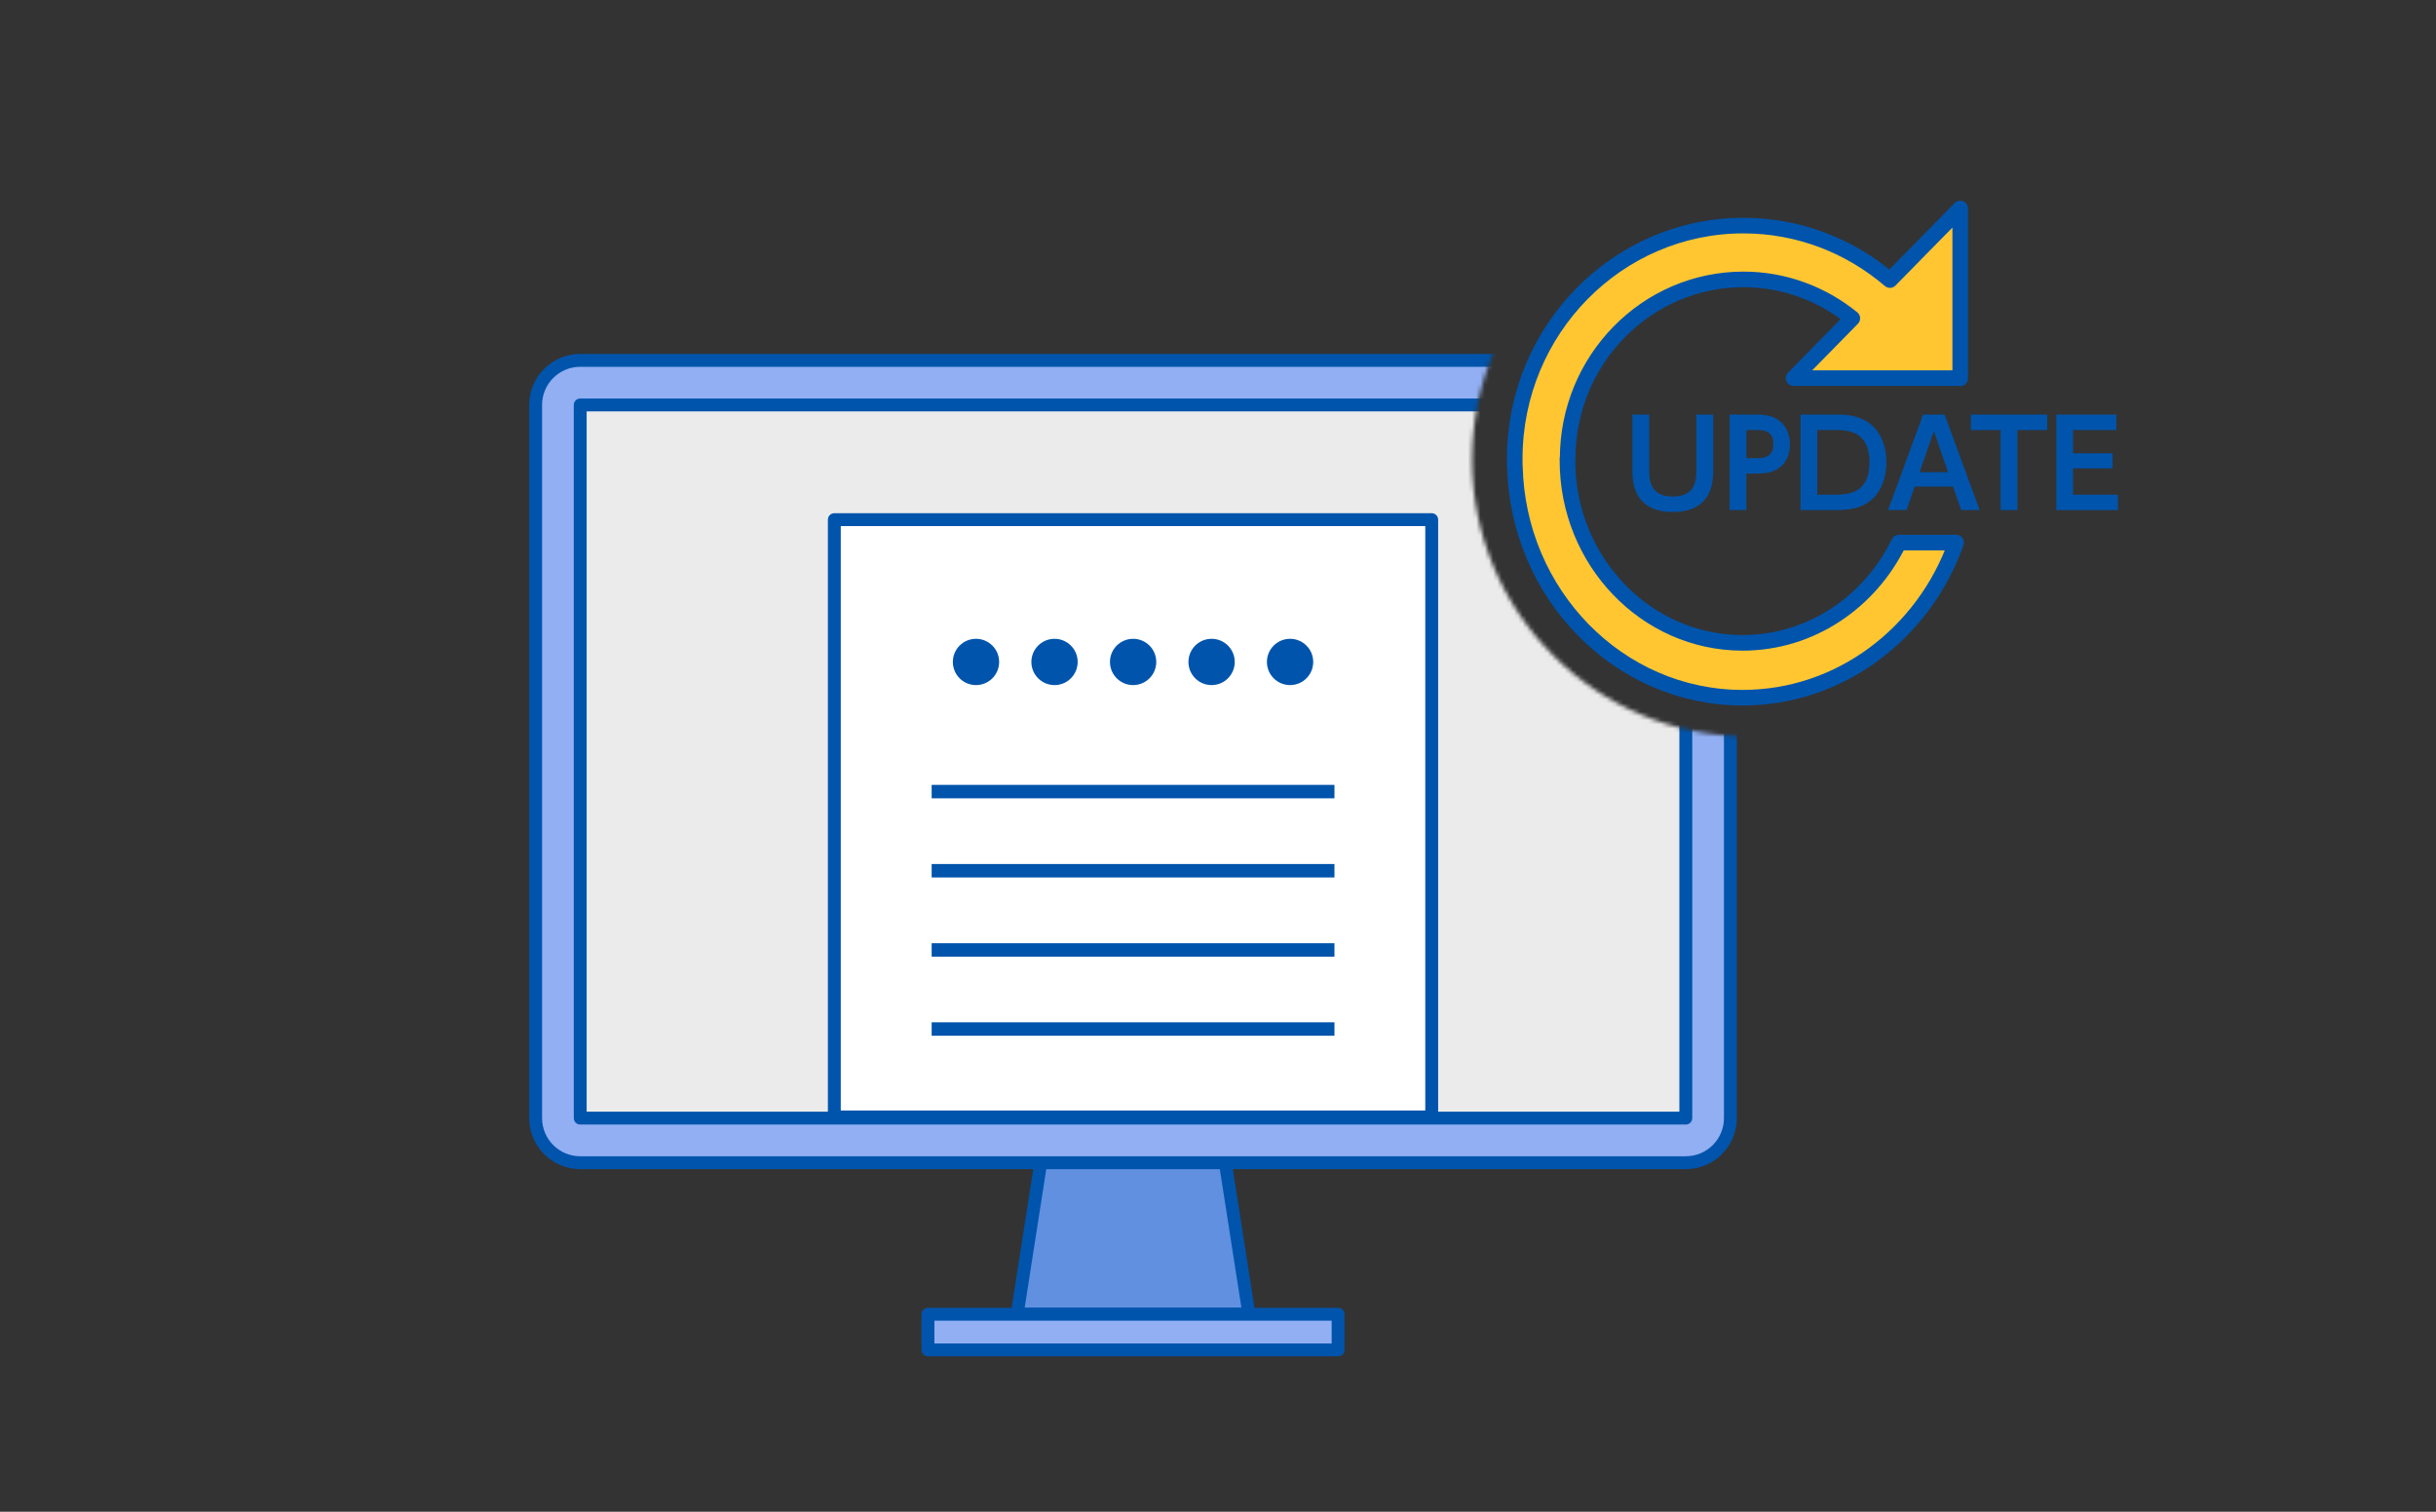 <svg fill="none" height="360" viewBox="0 0 580 360" width="580" xmlns="http://www.w3.org/2000/svg" xmlns:xlink="http://www.w3.org/1999/xlink"><rect x="0" y="0" width="580" height="360" fill="#333333" stroke="none"/><mask id="a" height="296" maskUnits="userSpaceOnUse" width="368" x="116" y="32"><path clip-rule="evenodd" d="m483.117 32h-367.117v296h367.117zm-.771 77.459c0 36.41-29.516 65.926-65.926 65.926s-65.927-29.516-65.927-65.926c0-36.41 29.517-65.927 65.927-65.927s65.926 29.516 65.926 65.927z" fill="#d9d9d9" fill-rule="evenodd"/></mask><g mask="url(#a)"><path d="m297.37 312.968h-55.195l5.627-36.089h43.941z" fill="#6190e1" stroke="#0054ac" stroke-linecap="square" stroke-miterlimit="10" stroke-width="3.065"/><path d="m318.594 312.964h-97.653v8.491h97.653z" style="fill:#91aff2;stroke:#0054ac;stroke-width:3.065;stroke-miterlimit:10;stroke-linecap:square;stroke-linejoin:round"/><path d="m138.156 96.428h263.239v169.831h-263.239z" fill="#fff" fill-opacity=".9"/><path d="m138.146 85.818c-5.862 0-10.615 4.752-10.615 10.614v169.831c0 5.863 4.753 10.615 10.615 10.615h263.238c5.863 0 10.615-4.752 10.615-10.615v-169.831c0-5.862-4.752-10.614-10.615-10.614zm0 10.614h263.238v169.831h-263.238z" style="fill-rule:evenodd;clip-rule:evenodd;fill:#91aff2;stroke:#0054ac;stroke-width:3.065;stroke-miterlimit:10;stroke-linecap:round;stroke-linejoin:round"/><path d="m340.883 123.749h-142.234v142.233h142.234z" style="fill:#fff;stroke:#0054ac;stroke-width:3.065;stroke-miterlimit:10;stroke-linecap:round;stroke-linejoin:round"/><g fill="#0054ac"><path d="m317.726 186.907h-95.903v3.201h95.903z"/><path d="m317.726 205.753h-95.903v3.201h95.903z"/><path d="m317.726 224.615h-95.903v3.201h95.903z"/><path d="m317.728 243.449h-95.903v3.201h95.903z"/><path d="m232.38 163.145c3.044 0 5.511-2.467 5.511-5.511 0-3.043-2.467-5.51-5.511-5.51-3.043 0-5.51 2.467-5.51 5.51 0 3.044 2.467 5.511 5.51 5.511z"/><path d="m251.077 163.145c3.043 0 5.51-2.467 5.51-5.511 0-3.043-2.467-5.51-5.51-5.51-3.044 0-5.511 2.467-5.511 5.51 0 3.044 2.467 5.511 5.511 5.511z"/><path d="m269.789 163.145c3.043 0 5.51-2.467 5.51-5.511 0-3.043-2.467-5.51-5.51-5.51-3.044 0-5.511 2.467-5.511 5.51 0 3.044 2.467 5.511 5.511 5.511z"/><path d="m288.474 163.145c3.043 0 5.51-2.467 5.51-5.511 0-3.043-2.467-5.51-5.51-5.51s-5.51 2.467-5.51 5.51c0 3.044 2.467 5.511 5.51 5.511z"/><path d="m307.16 163.145c3.043 0 5.51-2.467 5.51-5.511 0-3.043-2.467-5.51-5.51-5.51-3.044 0-5.511 2.467-5.511 5.51 0 3.044 2.467 5.511 5.511 5.511z"/></g></g><g fill="#0054ac"><path d="m407.909 98.731v13.247c0 2.336 0 9.943-9.605 9.943-9.635 0-9.635-7.638-9.635-9.943v-13.247h4.011v13.047c0 2.229 0 6.47 5.624 6.47 5.594 0 5.594-4.241 5.594-6.47v-13.047z"/><path d="m418.066 98.732c2.52 0 4.119.323 5.686 1.536 1.644 1.307 2.428 3.366 2.428 5.579 0 1.137-.23 3.872-2.52 5.532-1.583 1.137-3.074 1.399-5.855 1.399h-2.013v8.682h-3.98v-22.744h6.254zm-.169 10.373c1.783 0 4.318 0 4.318-3.304 0-3.397-2.428-3.397-4.318-3.397h-2.09v6.701z"/><path d="m428.7 98.731h8.514c2.459 0 3.765.138 5.686.861 5.517 2.075 6.239 7.914 6.239 10.511 0 2.459-.615 8.329-6.224 10.512-1.614.63-3.412.86-5.932.86h-8.283zm3.98 19.071h3.673c3.366 0 8.76 0 8.76-7.699s-5.425-7.699-8.652-7.699h-3.781z"/><path d="m455.869 115.882-1.92 5.578h-4.411l8.345-22.744h5.117l8.344 22.744h-4.41l-1.921-5.578zm7.945-3.443-3.365-9.773-3.396 9.773z"/><path d="m480.335 121.475h-3.996v-19.055h-7.084v-3.689h18.18v3.689h-7.1z"/><path d="m503.002 107.937v3.596h-9.42v6.269h10.68v3.673h-14.66v-22.744h14.291v3.673h-10.311v5.533z"/></g><path d="m466.719 90.095v-40.447l-16.735 17.043c-9.451-8.083-21.622-12.97-34.899-12.97-29.936 0-54.309 24.757-54.432 55.246v.062 1.629c0 .107.016.199.031.307.645 30.535 24.711 55.184 54.216 55.184 23.313 0 43.198-15.413 50.851-36.943h-13.631c-6.884 14.154-20.976 23.881-37.22 23.881-22.989 0-41.691-19.47-41.691-43.382v-.523h.046c0-23.512 18.763-42.644 41.845-42.644 9.805 0 18.794 3.488 25.925 9.267l-13.984 14.246h39.678z" style="fill:#ffc631;stroke:#0054ac;stroke-width:3.715;stroke-miterlimit:10;stroke-linecap:round;stroke-linejoin:round"/></svg>